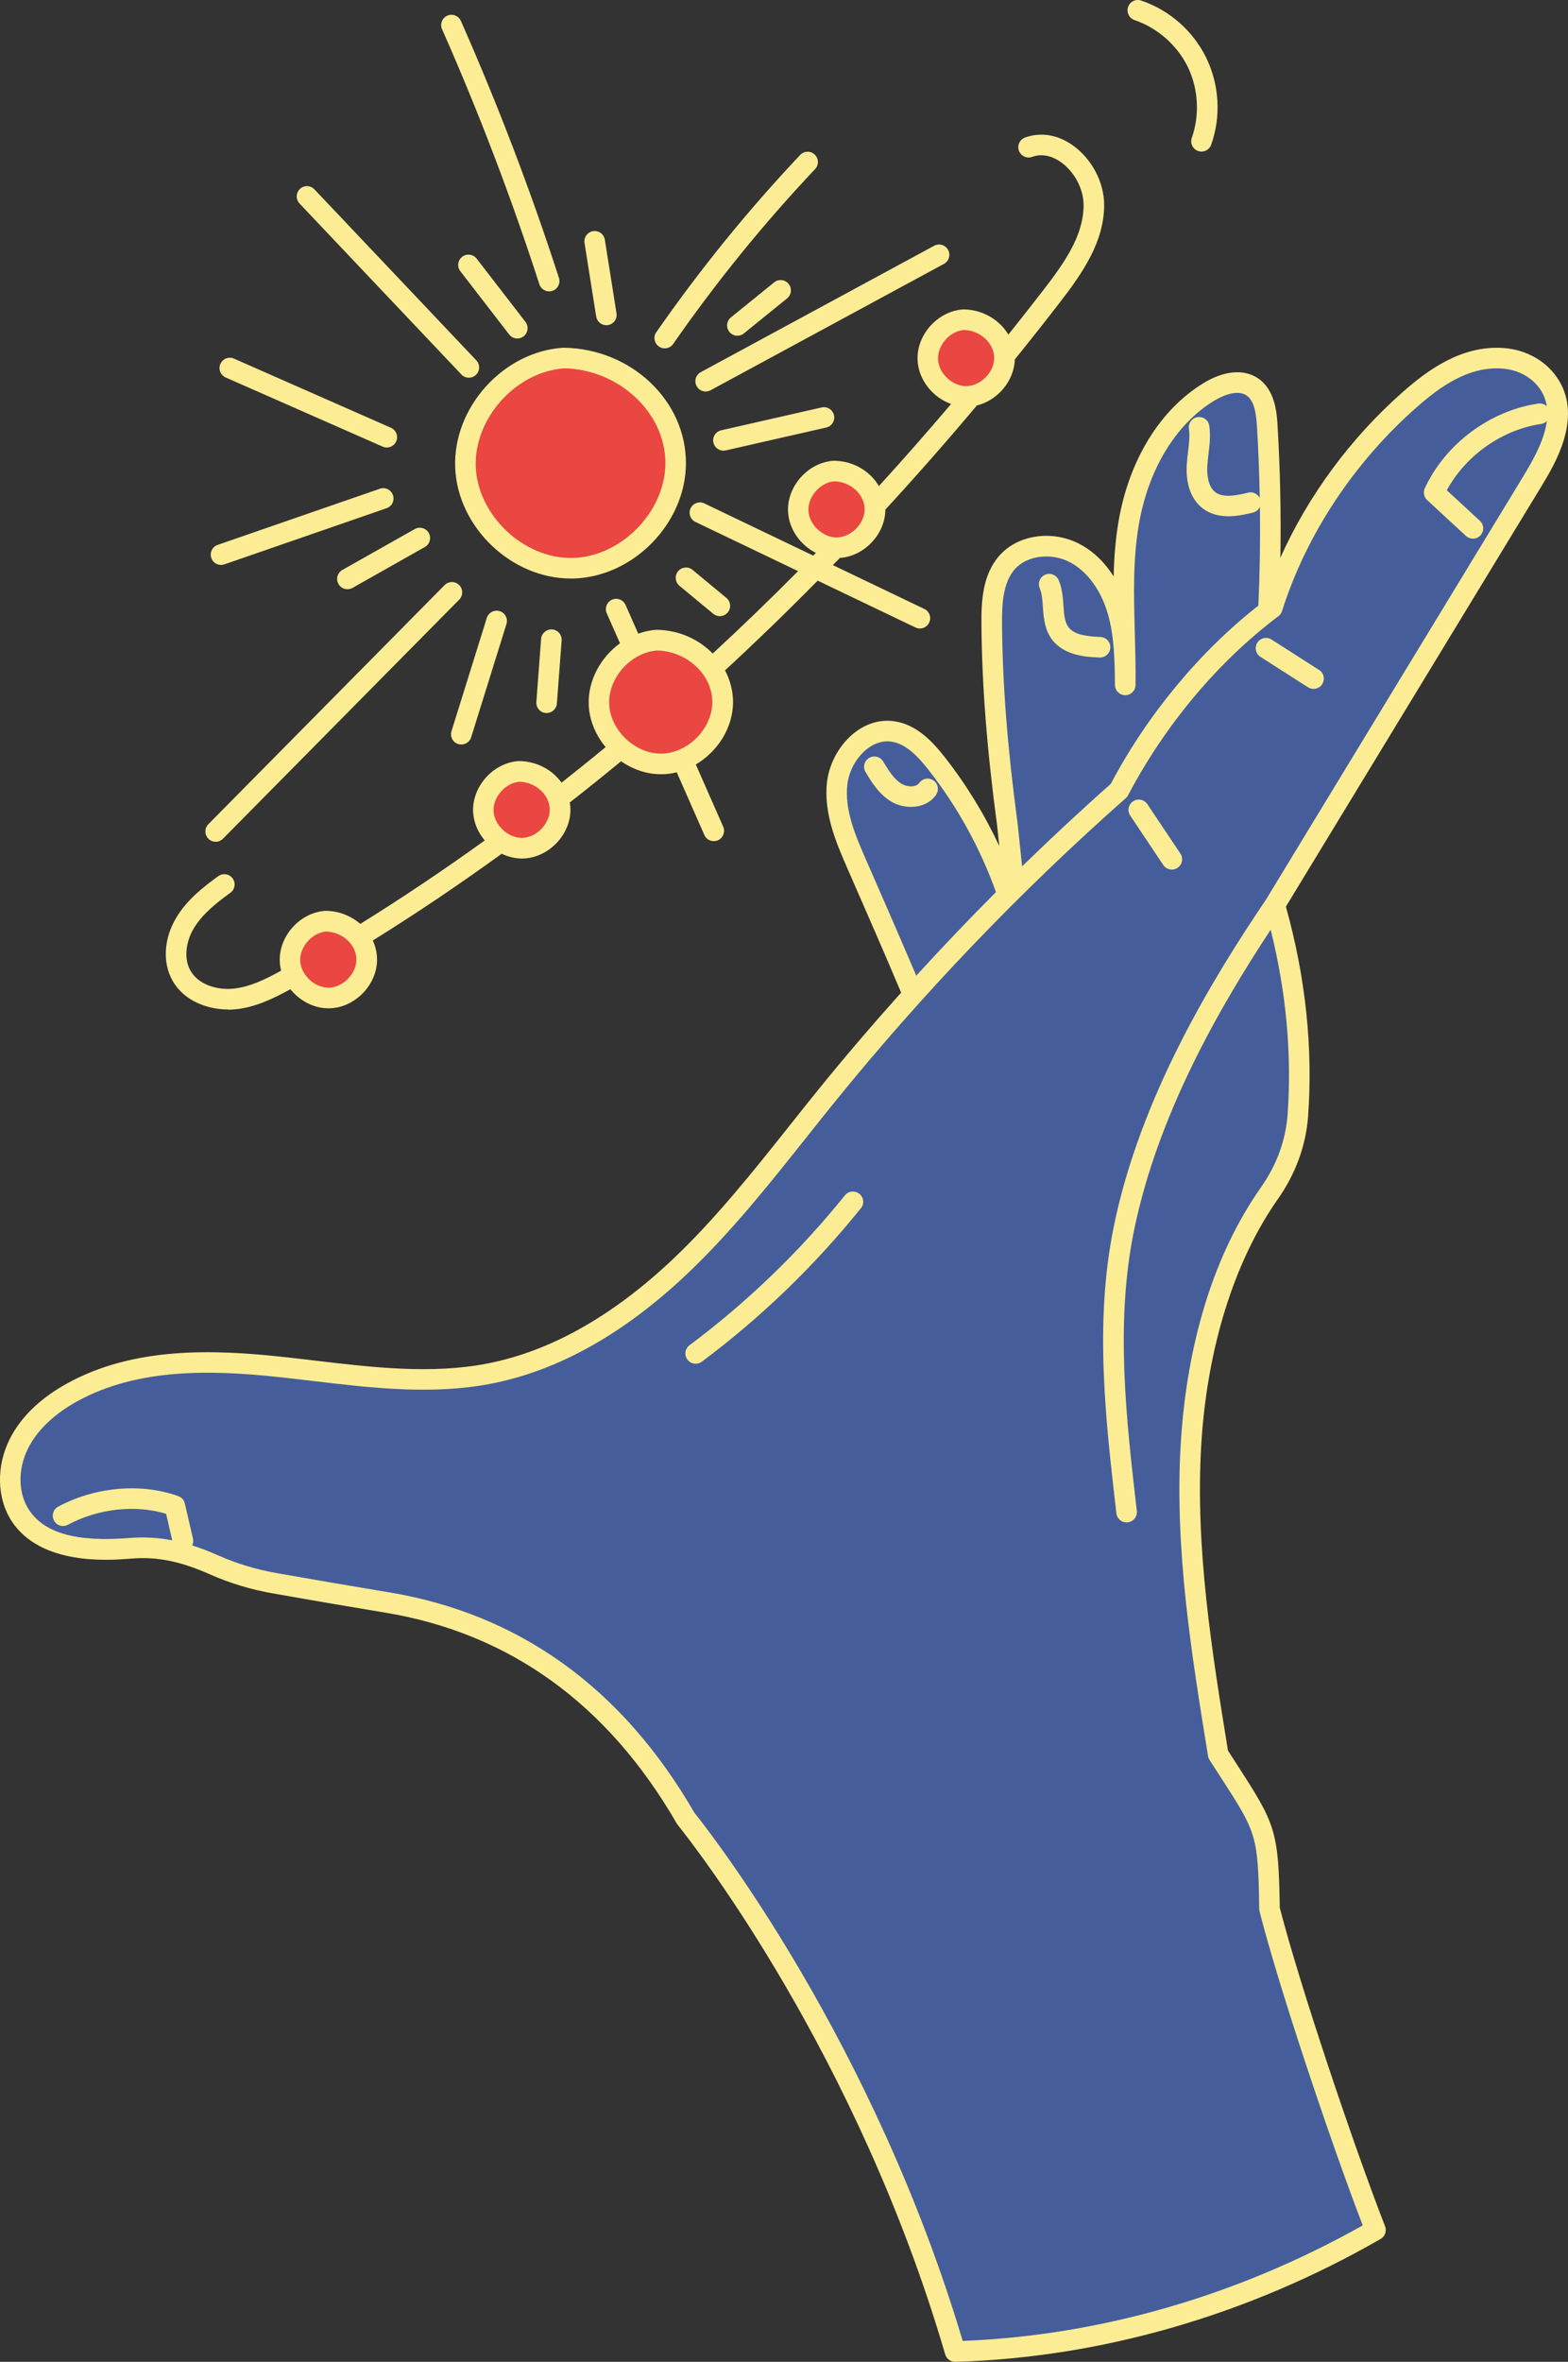 <?xml version="1.0" encoding="UTF-8"?>
<svg id="Capa_2" data-name="Capa 2" xmlns="http://www.w3.org/2000/svg" viewBox="0 0 381.18 573.71">
  <rect x="0" y="0" width="381.18" height="573.71" fill="#333333" stroke="none"/>
  <defs>
    <style>
      .cls-1 {
        fill: #455e9b;
      }

      .cls-1, .cls-2, .cls-3 {
        stroke-width: 0px;
      }

      .cls-2 {
        fill: #fced94;
      }

      .cls-3 {
        fill: #ea4642;
      }
    </style>
  </defs>
  <g id="Capa_1-2" data-name="Capa 1">
    <g id="CELESTIAL_HANDS" data-name="CELESTIAL HANDS">
      <g>
        <g>
          <path class="cls-1" d="M308.05,153.72c1.02-16.74,1.02-33.55,0-50.3-.21-3.52-.75-7.54-3.69-9.48-3.1-2.04-7.29-.69-10.46,1.23-11.01,6.68-17.38,19.25-19.54,31.95-2.16,12.69-.66,25.69-.82,39.24-.07-5.99-.15-12.07-1.79-17.83s-5.07-11.28-10.36-14.11c-5.28-2.83-12.54-2.33-16.54,2.14-3.55,3.97-3.84,9.8-3.79,15.12.13,15.87,1.54,31.72,3.79,48.5.91,8.51,1.82,17.01,2.54,25.05-3.75-14.44-10.52-28.09-19.74-39.81-2.78-3.53-6.16-7.11-10.61-7.75-6.78-.99-12.72,5.71-13.53,12.52-.81,6.8,2,13.46,4.75,19.74,6.44,14.68,12.87,29.36,18.73,43.82,19.69-8.87,34.46-25.96,46.42-43.93,11.96-17.97,21.84-37.39,34.64-56.1h0Z"/>
          <path class="cls-1" d="M309.87,219.86c20.89-34.34,41.78-68.68,62.67-103.02,4.31-7.08,8.75-15.77,4.24-23.18-2.46-4.04-6.93-6.35-11.65-6.64-8.81-.54-16.12,4.51-22.41,10.04-15.61,13.72-27.46,31.68-33.46,50.64-15.96,11.99-28.76,28.16-37.26,44.33-25.79,22.77-49.67,47.69-71.31,74.43-11.37,14.04-22.17,28.65-35.28,41.08-13.11,12.43-28.89,22.75-46.63,26.15-16.8,3.23-34.07.11-51.08-1.69s-35.14-2.05-50.13,6.19c-5.35,2.94-10.25,7.04-12.99,12.49-2.75,5.45-3.01,12.37.34,17.46,5.38,8.18,17.01,8.74,26.78,7.96,7.57-.6,13.77,1.12,20.46,4.08,4.67,2.07,9.6,3.52,14.63,4.4,9.05,1.6,18.11,3.15,27.22,4.65,29.41,4.85,54.67,21.3,72.67,52.46.1.18,42.75,51.96,65.48,129.5,35.78-1.03,71.23-11.71,102.21-29.52-7.33-18.75-20.76-58.4-25.77-77.97-.31-20.41-1.07-19.78-12.48-37.58-4.04-24.85-8.09-49.95-6.62-75.09,1.28-21.99,7.16-44.3,19.1-61.25,3.91-5.55,6.38-11.98,6.88-18.74,1.22-16.67-.6-33.78-5.6-51.2v.02Z"/>
          <path class="cls-3" d="M137.1,86.97c-13.17.82-24.48,13.37-23.94,26.56s12.84,24.76,26.04,24.5c13.2-.26,25.03-12.31,25.05-25.51.02-13.2-11.78-25.29-27.15-25.55h0Z"/>
          <path class="cls-3" d="M79.24,223.79c-4.81.3-8.94,4.88-8.74,9.7.2,4.81,4.69,9.04,9.51,8.94,4.82-.1,9.14-4.5,9.15-9.31,0-4.82-4.3-9.23-9.91-9.33h-.01Z"/>
          <path class="cls-3" d="M126.24,187.4c-4.81.3-8.94,4.88-8.74,9.7.2,4.81,4.69,9.04,9.51,8.94s9.14-4.5,9.15-9.31c0-4.82-4.3-9.23-9.91-9.33h-.01Z"/>
          <path class="cls-3" d="M202.79,114.42c-4.81.3-8.94,4.88-8.74,9.7.2,4.81,4.69,9.04,9.51,8.94s9.14-4.5,9.15-9.31c0-4.82-4.3-9.23-9.91-9.33h0Z"/>
          <path class="cls-3" d="M234.27,77.65c-4.81.3-8.94,4.88-8.74,9.7.2,4.81,4.69,9.04,9.51,8.94s9.14-4.5,9.15-9.31-4.3-9.23-9.91-9.33h0Z"/>
          <path class="cls-3" d="M159.69,155.52c-7.75.49-14.41,7.87-14.09,15.63.32,7.76,7.56,14.57,15.32,14.42,7.77-.15,14.73-7.25,14.74-15.01,0-7.77-6.93-14.88-15.98-15.03h0Z"/>
        </g>
        <path class="cls-2" d="M378.93,92.35c-2.77-4.55-7.87-7.48-13.64-7.83-10.04-.61-18.21,5.37-24.21,10.65-12.74,11.2-23.06,25.22-29.82,40.31.18-10.73-.05-21.52-.69-32.22-.17-2.79-.53-8.58-4.81-11.41-3.41-2.25-8.2-1.82-13.13,1.18-10.62,6.44-18.17,18.71-20.72,33.67-.75,4.45-1.08,8.86-1.18,13.32-2.14-3.4-4.91-6.07-8.13-7.8-6.62-3.55-15.04-2.41-19.58,2.67-4.18,4.67-4.48,11.12-4.43,16.81.12,14.8,1.33,30.31,3.8,48.75l.32,3c.07.69.15,1.38.22,2.07-3.59-7.69-8.03-14.94-13.29-21.64-3.04-3.85-6.86-7.9-12.21-8.67-3.34-.49-6.65.44-9.59,2.69-3.63,2.78-6.23,7.38-6.78,11.99-.92,7.66,2.33,15.08,4.94,21.04l.98,2.24c4.02,9.19,8.17,18.67,12.09,27.95-6.96,7.76-13.75,15.68-20.29,23.76-2.28,2.81-4.53,5.65-6.79,8.49-8.81,11.08-17.91,22.53-28.27,32.36-14.73,13.97-29.99,22.56-45.38,25.51-13.56,2.6-27.81.91-41.6-.72-2.92-.35-5.84-.69-8.75-1-16.5-1.74-35.54-2.33-51.6,6.49-6.6,3.62-11.31,8.18-14.02,13.55-3.33,6.61-3.14,14.45.48,19.96,7.12,10.82,23.63,9.51,29.06,9.08,6.33-.5,11.91.62,19.25,3.88,4.72,2.09,9.83,3.63,15.21,4.58,9.11,1.61,18.28,3.18,27.25,4.66,30.3,5,54.16,22.24,70.91,51.24,0,.01.11.18.34.47,4.4,5.5,43.63,55.88,64.91,128.48.31,1.07,1.29,1.8,2.4,1.8h.07c35.44-1.02,71.19-11.34,103.38-29.85,1.07-.62,1.53-1.92,1.08-3.08-7.51-19.22-20.75-58.55-25.6-77.39-.29-18.7-1.04-20.29-10.24-34.51-.73-1.12-1.51-2.33-2.35-3.64-3.93-24.21-7.96-49.23-6.51-74.03,1.37-23.54,8-44.83,18.65-59.96,4.28-6.08,6.81-12.99,7.33-20,1.22-16.72-.59-33.88-5.39-51.02l62.11-102.09c3.23-5.32,9.96-16.38,4.24-25.78h-.02ZM246.73,138.23c3-3.35,8.92-4.05,13.49-1.6,4.15,2.23,7.48,6.82,9.13,12.59,1.56,5.47,1.63,11.42,1.7,17.18.02,1.37,1.13,2.47,2.5,2.47s2.48-1.1,2.5-2.47c.05-4.3-.07-8.57-.18-12.71-.25-9.09-.48-17.68.96-26.15,2.3-13.53,9-24.55,18.38-30.23,1.19-.72,5.26-2.94,7.78-1.28,1.93,1.28,2.38,4.38,2.58,7.54.35,5.79.57,11.6.68,17.42-.51-1.03-1.67-1.61-2.83-1.32-2.85.7-6.05,1.32-7.95-.09-2.01-1.49-2.05-4.91-1.98-6.32.05-.96.17-1.94.29-2.97.26-2.19.54-4.46.2-6.84-.19-1.37-1.45-2.32-2.83-2.12-1.37.19-2.32,1.46-2.12,2.83.25,1.73.02,3.58-.21,5.53-.13,1.07-.26,2.17-.32,3.29-.26,4.74,1.16,8.5,4,10.6,1.88,1.39,4.06,1.82,6.14,1.82,2.3,0,4.48-.53,5.98-.9.77-.19,1.37-.73,1.67-1.4.1,8.03-.02,16.05-.38,24.01-14.29,11.2-26.97,26.47-35.88,43.3-7.34,6.49-14.52,13.19-21.56,20.04-.26-2.51-.53-5.03-.79-7.56l-.33-3.06c-2.45-18.3-3.64-33.61-3.76-48.2-.04-4.75.17-10.09,3.16-13.43l-.02.03ZM211.54,211.16l-.98-2.24c-2.49-5.69-5.32-12.13-4.56-18.44.4-3.32,2.26-6.62,4.86-8.62,1.28-.98,3.33-2.07,5.83-1.71,3.61.52,6.58,3.74,9,6.82,7.05,8.96,12.56,18.96,16.43,29.73-6.61,6.62-13.07,13.4-19.38,20.31-3.67-8.62-7.48-17.36-11.2-25.86h0ZM307.77,218.51c-12.87,19.04-30.69,48-37.08,79.79-4.65,23.09-1.93,46.58.7,69.3.15,1.27,1.23,2.21,2.48,2.21.1,0,.19,0,.29-.02,1.37-.16,2.35-1.4,2.2-2.77-2.58-22.33-5.25-45.42-.76-67.74,5.74-28.5,21.05-54.86,33.3-73.44,3.79,15.16,5.18,30.28,4.1,45.04-.45,6.1-2.67,12.15-6.43,17.49-14.33,20.35-18.54,45.24-19.55,62.54-1.49,25.52,2.65,51,6.65,75.63.05.34.18.66.36.95.95,1.48,1.83,2.84,2.64,4.09,8.83,13.65,9.17,14.18,9.45,32.17,0,.2.03.39.08.58,4.8,18.78,17.34,56.1,25.08,76.24-30.4,17.1-63.94,26.78-97.25,28.06-21.68-72.52-60.83-122.8-65.25-128.34h0c-17.53-30.27-42.54-48.28-74.34-53.52-8.95-1.48-18.1-3.04-27.19-4.65-4.98-.88-9.7-2.3-14.05-4.23-1.99-.88-4.14-1.75-6.48-2.49.24-.49.32-1.06.19-1.64l-1.97-8.54c-.19-.83-.79-1.5-1.59-1.79-9.04-3.25-20.22-2.27-29.2,2.55-1.22.65-1.67,2.17-1.02,3.38.65,1.22,2.17,1.67,3.38,1.02,7.34-3.94,16.36-4.93,23.87-2.67l1.49,6.45c-3.13-.6-6.56-.87-10.34-.57-12.97,1.03-20.74-1.15-24.49-6.84-2.66-4.05-2.74-9.92-.2-14.96,2.21-4.39,6.35-8.34,11.96-11.42,14.85-8.16,32.93-7.56,48.66-5.9,2.89.3,5.79.65,8.69.99,14.16,1.68,28.81,3.42,43.13.67,16.34-3.14,32.45-12.15,47.88-26.8,10.61-10.07,19.83-21.66,28.74-32.87,2.25-2.83,4.49-5.65,6.76-8.45,21.5-26.57,45.4-51.51,71.02-74.13.23-.2.42-.44.56-.71,8.97-17.09,21.95-32.53,36.54-43.49.42-.31.73-.75.88-1.24,5.87-18.54,17.49-36.12,32.73-49.51,5.61-4.94,12.48-9.92,20.61-9.42,4.14.25,7.75,2.29,9.67,5.44.73,1.19,1.16,2.45,1.36,3.74-.54-.51-1.29-.78-2.07-.66-11.75,1.72-22.58,9.79-27.58,20.56-.46.99-.23,2.15.57,2.89l9.42,8.7c.48.44,1.09.66,1.69.66.67,0,1.35-.27,1.84-.8.94-1.01.87-2.6-.14-3.53l-8.04-7.42c4.59-8.47,13.42-14.71,22.95-16.11.54-.08,1.01-.33,1.37-.68-.55,4.25-2.93,8.8-5.63,13.24l-62.64,102.97h0ZM286.95,207.34c.77,1.15.46,2.7-.69,3.47-.43.29-.91.42-1.39.42-.81,0-1.6-.39-2.08-1.11l-8.03-12c-.77-1.15-.46-2.7.69-3.47s2.7-.46,3.47.69l8.03,12ZM321.43,166.19c-.48.75-1.28,1.15-2.11,1.15-.46,0-.93-.13-1.34-.39l-11.56-7.39c-1.16-.74-1.5-2.29-.76-3.45s2.29-1.5,3.45-.76l11.56,7.39c1.16.74,1.5,2.29.76,3.45h0ZM209.27,293.5c-11.26,13.98-24.27,26.53-38.66,37.27-.45.33-.97.5-1.49.5-.76,0-1.51-.35-2-1-.83-1.11-.6-2.67.51-3.5,14.05-10.5,26.76-22.75,37.76-36.4.87-1.07,2.44-1.25,3.52-.38s1.25,2.44.38,3.52h-.02ZM252.76,142.88c-.54-1.27.05-2.74,1.32-3.28s2.74.05,3.28,1.32c.87,2.05,1.03,4.24,1.16,6.18.15,2.15.28,4,1.24,5.27,1.47,1.94,4.78,2.23,7.77,2.36,1.38.06,2.45,1.22,2.39,2.6-.06,1.34-1.17,2.39-2.5,2.39h-.11c-2.98-.13-8.53-.36-11.54-4.34-1.86-2.45-2.06-5.37-2.24-7.94-.12-1.69-.23-3.29-.77-4.56h0ZM227.55,193.1c-1.45,2.02-3.77,2.9-6.1,2.9-1.69,0-3.4-.46-4.78-1.28-3-1.78-4.8-4.77-6.25-7.17-.71-1.18-.33-2.72.85-3.43,1.18-.71,2.72-.33,3.43.85,1.21,2.02,2.59,4.31,4.51,5.44,1.36.8,3.47.88,4.26-.23.8-1.12,2.37-1.38,3.49-.58s1.38,2.37.57,3.49h.02ZM110.66,113.63c.6,14.45,13.66,26.9,28.09,26.9h.5c14.63-.29,27.48-13.38,27.5-28.01.02-15.19-13.26-27.77-29.61-28.05h-.2c-14.6.91-26.88,14.54-26.28,29.16ZM137.16,89.47c13.36.28,24.62,10.81,24.6,23.04-.02,11.81-10.79,22.78-22.6,23.02-11.81.23-23.01-10.3-23.5-22.1-.48-11.77,9.75-23.16,21.5-23.95h0ZM72.82,49.43c-.95-1-.91-2.58.09-3.53,1-.95,2.58-.91,3.53.1l39.35,41.53c.95,1,.91,2.58-.09,3.53-.48.46-1.1.69-1.72.69-.66,0-1.32-.26-1.81-.78l-39.35-41.53h0ZM123.78,81.25l-11.87-15.37c-.84-1.09-.64-2.66.45-3.51,1.09-.84,2.66-.64,3.51.45l11.87,15.37c.84,1.09.64,2.66-.45,3.51-.46.35-.99.52-1.53.52-.75,0-1.49-.33-1.98-.97ZM107.46,7.11c-.56-1.26.01-2.74,1.28-3.3,1.26-.56,2.74,0,3.3,1.27,8.98,20.3,17,41.31,23.84,62.43.42,1.31-.29,2.72-1.61,3.15-.25.08-.51.12-.77.12-1.05,0-2.04-.67-2.38-1.73-6.79-20.96-14.74-41.8-23.65-61.94h0ZM142.1,59.01c-.22-1.36.71-2.64,2.08-2.86,1.36-.22,2.64.71,2.86,2.08l2.83,17.88c.22,1.36-.71,2.64-2.08,2.86-.13.02-.26.03-.39.03-1.21,0-2.27-.88-2.47-2.11l-2.83-17.88ZM159.55,80.7c10.53-15.16,22.3-29.65,34.97-43.06.95-1,2.53-1.05,3.53-.1s1.05,2.53.1,3.53c-12.5,13.23-24.11,27.53-34.5,42.48-.49.7-1.26,1.07-2.06,1.07-.49,0-.99-.14-1.42-.45-1.13-.79-1.42-2.35-.63-3.48h0ZM53.58,88.39c.56-1.26,2.03-1.84,3.3-1.28l38.16,16.8c1.26.56,1.84,2.03,1.28,3.3-.41.94-1.33,1.49-2.29,1.49-.34,0-.68-.07-1.01-.21l-38.16-16.8c-1.26-.56-1.84-2.03-1.28-3.3ZM51.37,135.54c-.45-1.3.24-2.73,1.54-3.18l39.44-13.64c1.31-.45,2.73.24,3.18,1.55.45,1.31-.24,2.73-1.54,3.18l-39.44,13.64c-.27.09-.55.14-.82.14-1.04,0-2-.65-2.36-1.68h0ZM104.23,129.47c.68,1.2.25,2.73-.95,3.41l-17.59,9.93c-.39.22-.81.32-1.23.32-.87,0-1.72-.46-2.18-1.27-.68-1.2-.25-2.73.95-3.41l17.59-9.93c1.2-.68,2.73-.26,3.41.95h0ZM50.67,203.75c-.98-.97-.99-2.55-.02-3.54l57.43-58.08c.97-.98,2.55-.99,3.54-.02.98.97.99,2.55.02,3.54l-57.43,58.08c-.49.49-1.13.74-1.78.74s-1.27-.24-1.76-.72ZM121.48,148.45c1.32.41,2.05,1.81,1.64,3.13l-8.58,27.51c-.33,1.07-1.32,1.76-2.39,1.76-.25,0-.5-.04-.75-.11-1.32-.41-2.05-1.81-1.64-3.13l8.58-27.51c.41-1.32,1.82-2.05,3.13-1.64h.01ZM134.22,152.89c1.38.1,2.41,1.3,2.31,2.68l-1.15,15.32c-.1,1.31-1.2,2.31-2.49,2.31h-.19c-1.38-.1-2.41-1.3-2.31-2.68l1.15-15.32c.1-1.38,1.33-2.4,2.68-2.31h0ZM164.84,138.76c.88-1.06,2.46-1.21,3.52-.33l8.23,6.81c1.06.88,1.21,2.46.33,3.52-.49.6-1.21.91-1.93.91-.56,0-1.13-.19-1.59-.57l-8.23-6.81c-1.06-.88-1.21-2.46-.33-3.52h0ZM202.74,100.86c.31,1.35-.54,2.69-1.88,2.99l-24.43,5.56c-.19.04-.37.06-.56.06-1.14,0-2.17-.79-2.44-1.95-.31-1.35.54-2.69,1.88-2.99l24.43-5.56c1.35-.31,2.69.54,2.99,1.88h0ZM170.36,90.4l56.73-30.7c1.21-.66,2.73-.21,3.39,1.01.66,1.21.21,2.73-1.01,3.39l-56.73,30.7c-.38.2-.79.3-1.19.3-.89,0-1.75-.47-2.2-1.31-.66-1.21-.21-2.73,1.01-3.39ZM179.26,81.55c-.73,0-1.45-.32-1.94-.93-.87-1.07-.71-2.65.37-3.52l10.5-8.51c1.07-.87,2.65-.71,3.52.37.87,1.07.71,2.65-.37,3.52l-10.5,8.51c-.46.38-1.02.56-1.57.56h0ZM55.45,245.26c.65,0,1.29-.03,1.91-.1,4.71-.5,8.98-2.53,13.24-4.87,2.23,2.78,5.63,4.64,9.25,4.64h.21c6.17-.12,11.59-5.64,11.6-11.81,0-1.65-.37-3.23-1.03-4.66,10.46-6.5,20.98-13.58,31.34-21.08,1.52.73,3.18,1.16,4.89,1.16h.21c6.17-.12,11.59-5.64,11.6-11.81,0-.61-.06-1.21-.16-1.8,4.12-3.22,8.3-6.57,12.47-10.01,2.84,1.96,6.21,3.15,9.71,3.15h.31c1.2-.02,2.37-.19,3.52-.47l6.71,15.23c.41.94,1.33,1.49,2.29,1.49.34,0,.68-.07,1.01-.21,1.26-.56,1.84-2.03,1.28-3.3l-6.66-15.11c5.29-3.11,9.04-8.9,9.05-15.14,0-2.76-.71-5.38-1.95-7.72,7.61-7.02,15.16-14.32,22.53-21.8l23.76,11.38c.35.17.72.25,1.08.25.93,0,1.83-.52,2.26-1.42.6-1.25.07-2.74-1.17-3.33l-22.24-10.65c.56-.58,1.13-1.15,1.69-1.74,5.94-.41,11.04-5.76,11.07-11.74,7.52-8.17,15-16.67,22.25-25.3,5.03-1.23,9.06-5.94,9.22-11.18,3.82-4.73,7.5-9.38,10.94-13.84,5.46-7.06,10.78-14.7,10.78-23.65,0-5.56-3.01-11.26-7.67-14.55-3.65-2.57-7.75-3.23-11.54-1.87-1.3.47-1.98,1.9-1.51,3.2s1.9,1.97,3.2,1.51c2.85-1.02,5.36.12,6.97,1.25,3.32,2.34,5.55,6.54,5.55,10.46,0,7.38-4.61,13.95-9.74,20.59-2.72,3.52-5.58,7.16-8.55,10.87-2.12-3.57-6.16-6.04-10.79-6.12h-.2c-6.16.39-11.34,6.13-11.08,12.29.2,4.82,3.69,9.1,8.15,10.68-5.75,6.78-11.63,13.45-17.55,19.94-2.11-3.59-6.16-6.08-10.81-6.15h-.2c-6.16.39-11.33,6.13-11.08,12.29.18,4.31,2.99,8.19,6.77,10.09-.22.22-.43.44-.65.66l-26.47-12.68c-1.25-.59-2.74-.07-3.33,1.17-.6,1.25-.07,2.74,1.17,3.33l24.95,11.95c-6.8,6.86-13.75,13.55-20.75,20.02-3.37-3.45-8.17-5.67-13.51-5.76h-.2c-1.52.09-2.99.43-4.4.93-.65-1.47-1.3-2.94-1.94-4.41l-1.13-2.56c-.56-1.26-2.03-1.83-3.3-1.28-1.26.56-1.84,2.03-1.28,3.3l1.13,2.56c.69,1.58,1.39,3.15,2.09,4.73-4.71,3.41-7.84,9.05-7.6,14.96.16,3.81,1.71,7.39,4.12,10.26-3.59,2.95-7.18,5.84-10.73,8.63-2.23-3.1-5.97-5.17-10.22-5.24h-.2c-6.16.39-11.33,6.13-11.08,12.29.11,2.6,1.18,5.04,2.83,6.99-10.01,7.2-20.16,14.01-30.25,20.27-2.2-1.91-5.11-3.11-8.3-3.17h-.2c-6.16.39-11.33,6.13-11.08,12.29.03.76.15,1.51.33,2.24-3.94,2.18-7.61,3.94-11.51,4.36-3.76.41-8.48-.78-10.53-4.36-1.58-2.77-1.26-6.82.82-10.3,2.12-3.54,5.69-6.31,8.88-8.61,1.12-.81,1.37-2.37.56-3.49-.81-1.12-2.38-1.37-3.49-.56-3.59,2.6-7.63,5.74-10.23,10.1-3.04,5.08-3.37,10.96-.87,15.34,2.8,4.91,8.49,6.95,13.49,6.95v.05ZM228.03,87.24c-.14-3.4,2.91-6.82,6.3-7.09,4,.12,7.36,3.22,7.35,6.82,0,3.44-3.26,6.75-6.7,6.82-3.46.07-6.82-3.11-6.96-6.55h0ZM202.84,116.91c3.74.11,6.92,2.83,7.31,6.13v.03c.02.22.04.44.04.66,0,3.44-3.26,6.75-6.7,6.82-3.47.06-6.82-3.11-6.96-6.55-.14-3.4,2.91-6.82,6.3-7.09h.01ZM159.74,158.01c7.29.17,13.43,5.89,13.42,12.53,0,6.42-5.87,12.39-12.29,12.52-6.39.13-12.51-5.6-12.78-12.02-.26-6.39,5.28-12.57,11.65-13.02h0ZM126.29,189.89c4,.12,7.36,3.22,7.35,6.82,0,3.44-3.26,6.75-6.7,6.82-3.41.05-6.82-3.11-6.96-6.55-.14-3.4,2.91-6.82,6.3-7.09h0ZM79.29,226.28c4,.12,7.36,3.22,7.35,6.82,0,3.44-3.26,6.75-6.7,6.82-3.47.04-6.82-3.11-6.96-6.55-.14-3.4,2.91-6.82,6.3-7.09h0ZM274.23,1.7c.44-1.31,1.86-2.01,3.17-1.57,6.89,2.32,12.67,7.4,15.85,13.94,3.18,6.54,3.62,14.22,1.19,21.08-.36,1.03-1.33,1.67-2.36,1.67-.28,0-.56-.05-.83-.14-1.3-.46-1.98-1.89-1.52-3.19,1.95-5.52,1.59-11.96-.97-17.22s-7.4-9.52-12.95-11.39c-1.31-.44-2.01-1.86-1.57-3.17h-.01Z"/>
      </g>
    </g>
  </g>
</svg>